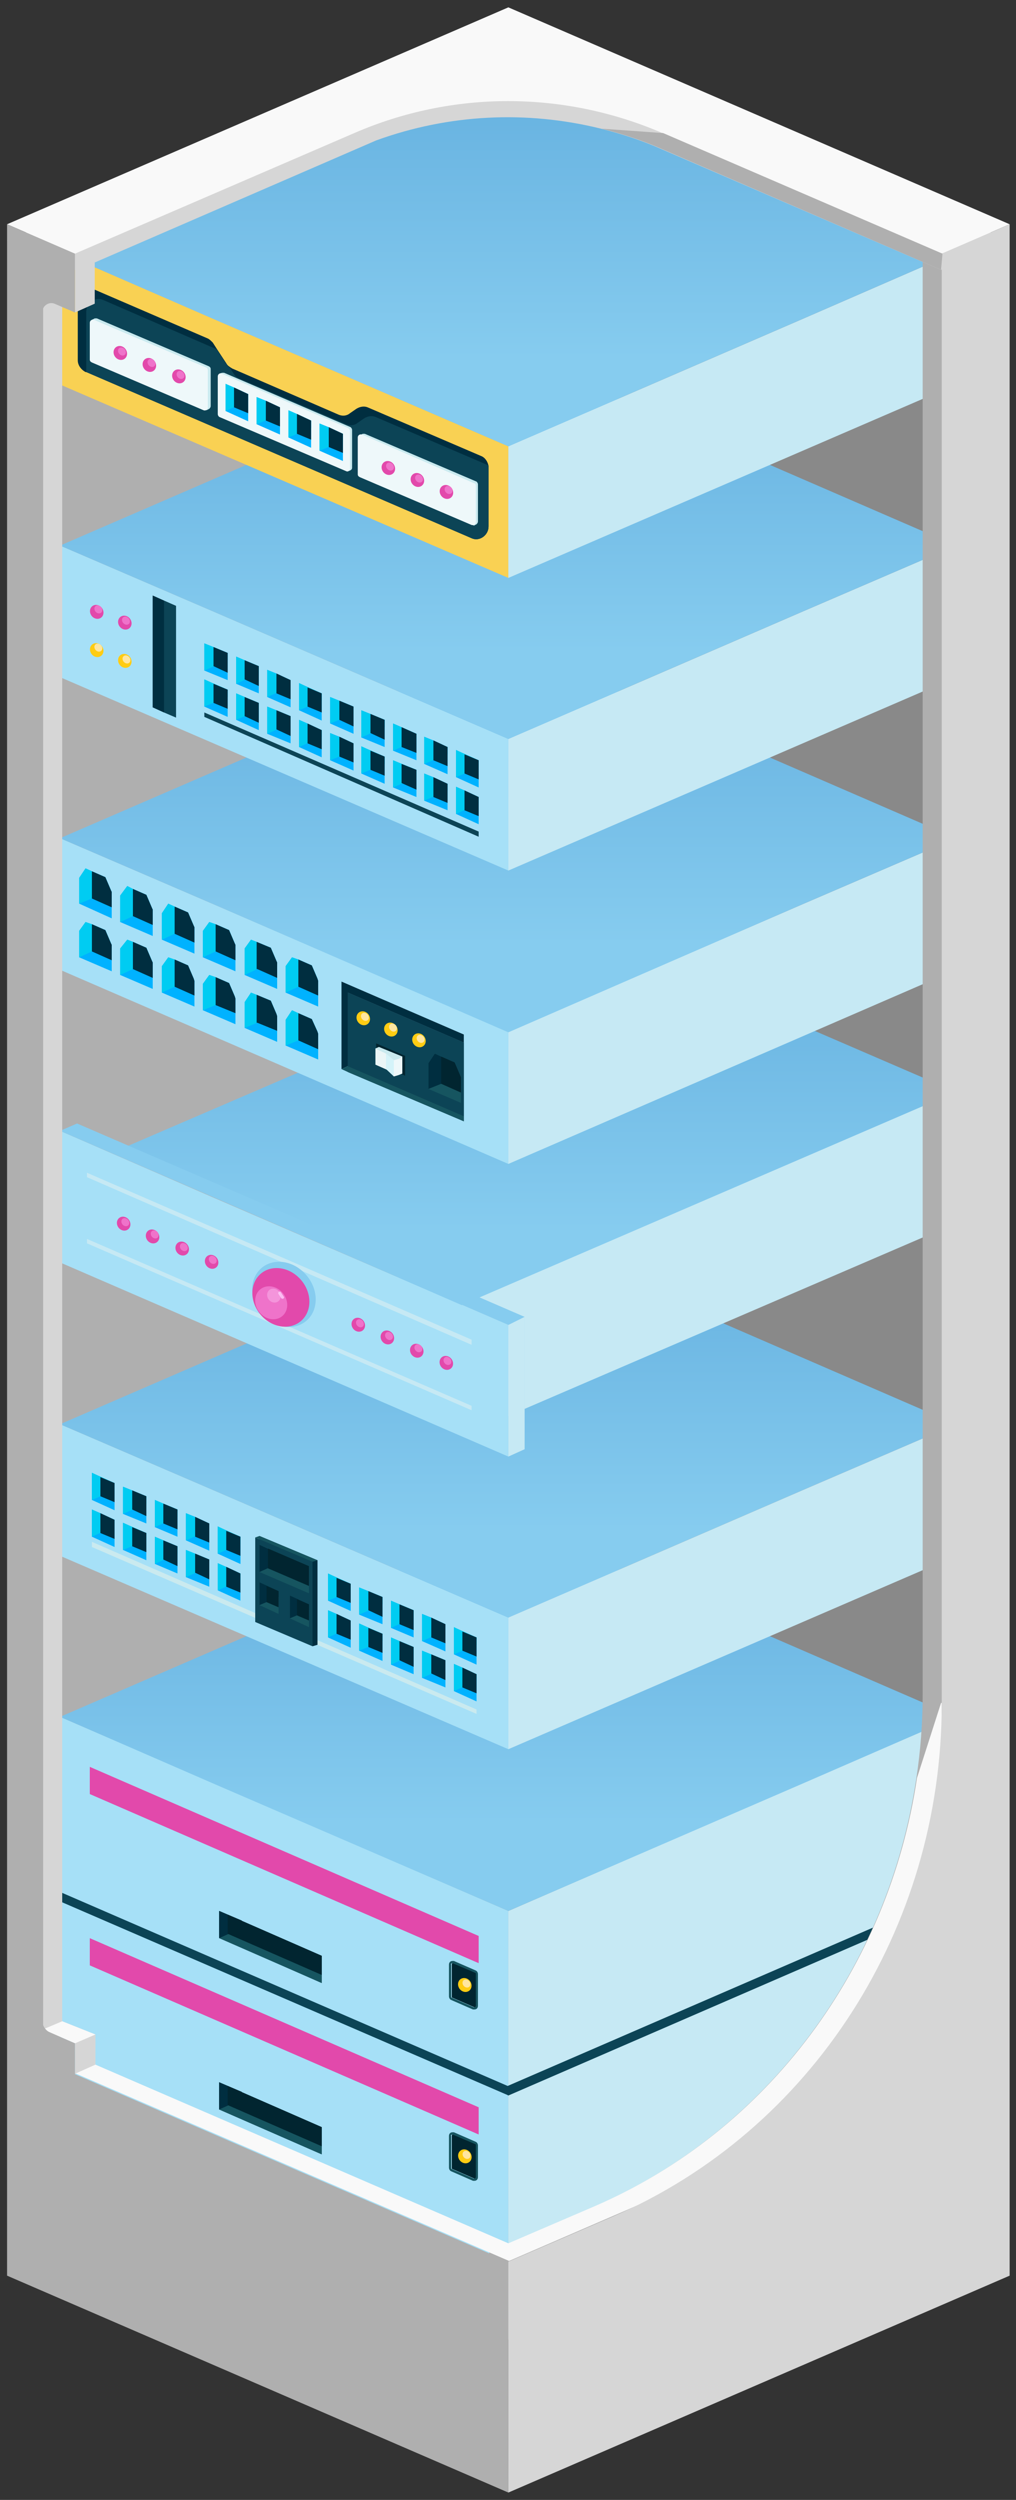 <svg version="1.2" xmlns="http://www.w3.org/2000/svg" xmlns:xlink="http://www.w3.org/1999/xlink" overflow="visible" preserveAspectRatio="none" viewBox="0 0 143.7 340" xml:space="preserve" y="0px" x="0px" id="Layer_1_1581037059349" width="315" height="775"><rect x="0" y="0" width="143.7" height="340" fill="#333333" stroke="none"/><g transform="translate(1, 1)"><style type="text/css">
	.st0_1581037059349{fill:#898989;}
	.st1_1581037059349{fill:#AFAFAF;}
	.st2_1581037059349{fill:#A6E0F7;}
	.st3_1581037059349{fill:#C6E9F4;}
	.st4_1581037059349{fill:#0C4456;}
	.st5_1581037059349{fill:#E249AB;}
	.st6_1581037059349{fill:#165560;}
	.st7_1581037059349{fill:#002E40;}
	.st8_1581037059349{fill:#012530;}
	.st9_1581037059349{fill:#FFCC13;}
	.st10_1581037059349{fill:url(#SVGID_1__1581037059349);}
	.st11_1581037059349{fill:#FFE6A1;}
	.st12_1581037059349{fill:#CAEAEF;}
	.st13_1581037059349{fill:#00B2FF;}
	.st14_1581037059349{fill:#00CCF2;}
	.st15_1581037059349{fill:url(#SVGID_2__1581037059349);}
	.st16_1581037059349{fill:url(#SVGID_3__1581037059349);}
	.st17_1581037059349{fill:#86CCEF;}
	.st18_1581037059349{fill:#EF73CA;}
	.st19_1581037059349{fill:#F495DB;}
	.st20_1581037059349{opacity:0.75;fill:#FFD4FD;}
	.st21_1581037059349{fill:#EBF6F7;}
	.st22_1581037059349{fill:#EEF8FA;}
	.st23_1581037059349{fill:#D4F3F9;}
	.st24_1581037059349{fill:url(#SVGID_4__1581037059349);}
	.st25_1581037059349{fill:url(#SVGID_5__1581037059349);}
	.st26_1581037059349{fill:#F9D153;}
	.st27_1581037059349{fill:url(#SVGID_6__1581037059349);}
	.st28_1581037059349{fill:#D6D6D6;}
	.st29_1581037059349{fill:#F9F9F9;}
</style><g>
	<polygon points="70.9,1 70.9,311.7 138.4,282.7 138.4,30.7" class="st0_1581037059349" vector-effect="non-scaling-stroke"/>
	<polygon points="70.9,1 70.9,311.7 4,285.5 4,29.1" class="st1_1581037059349" vector-effect="non-scaling-stroke"/>
	<polygon points="70.9,258.9 70.9,307.5 7.5,281.1 7.5,232.5 29,241.4" class="st2_1581037059349" vector-effect="non-scaling-stroke"/>
	<polygon points="134.2,232.5 134.2,281.1 70.9,307.5 70.9,258.9 112.7,241.4" class="st3_1581037059349" vector-effect="non-scaling-stroke"/>
	<g>
		<path d="M134.2,256.4v1.2l-63.3,26.4l-0.2-0.1L7.5,257.6v-1.2c0.1,0,0.1,0,0.2,0l63.1,26.3l63.1-26.3    C134,256.4,134.1,256.4,134.2,256.4z" class="st4_1581037059349" vector-effect="non-scaling-stroke"/>
	</g>
	<polygon points="66.7,262.3 66.7,266 11.7,243 11.7,239.3" class="st5_1581037059349" vector-effect="non-scaling-stroke"/>
	<polygon points="44.5,265 44.5,268.7 30,262.5 30,258.9" class="st4_1581037059349" vector-effect="non-scaling-stroke"/>
	<polygon points="66.7,285.6 66.7,289.3 11.7,266.3 11.7,262.6" class="st5_1581037059349" vector-effect="non-scaling-stroke"/>
	<polygon points="44.5,288.3 44.5,292 30,285.9 30,282.2" class="st4_1581037059349" vector-effect="non-scaling-stroke"/>
	<polygon points="44.5,265 44.5,268.7 30,262.6 30,258.9" class="st6_1581037059349" vector-effect="non-scaling-stroke"/>
	<polygon points="33.2,260.2 33.2,261.2 30,262.6 30,258.9" class="st7_1581037059349" vector-effect="non-scaling-stroke"/>
	<polygon points="44.5,265 44.5,267.6 31.2,262 31.2,259.4" class="st8_1581037059349" vector-effect="non-scaling-stroke"/>
	<polygon points="44.5,288.3 44.5,292 30,285.9 30,282.2" class="st6_1581037059349" vector-effect="non-scaling-stroke"/>
	<polygon points="33.2,283.5 33.2,284.5 30,285.9 30,282.2" class="st7_1581037059349" vector-effect="non-scaling-stroke"/>
	<polygon points="44.5,288.3 44.5,290.9 31.2,285.3 31.2,282.7" class="st8_1581037059349" vector-effect="non-scaling-stroke"/>
	<path d="M66.4,267.5v4.3c0,0.2-0.2,0.3-0.3,0.2l-3.1-1.3c-0.1,0-0.1-0.1-0.1-0.2v-4.3c0-0.2,0.2-0.3,0.3-0.2l3.1,1.3   C66.3,267.3,66.4,267.4,66.4,267.5z" class="st8_1581037059349" vector-effect="non-scaling-stroke"/>
	<path d="M63,266C63,266,63,266,63,266l3.2,1.3c0.1,0,0.1,0.1,0.1,0.2v4.3c0,0.1-0.1,0.2-0.2,0.2c0,0-0.1,0-0.1,0   l-3.1-1.3c-0.1,0-0.1-0.1-0.1-0.2v-4.3C62.7,266.1,62.9,266,63,266 M63,265.7c-0.3,0-0.5,0.2-0.5,0.5v4.3c0,0.2,0.1,0.4,0.3,0.5   l3.1,1.3c0.1,0,0.1,0,0.2,0c0.3,0,0.5-0.2,0.5-0.5v-4.3c0-0.2-0.1-0.4-0.3-0.5l-3.1-1.3C63.1,265.7,63.1,265.7,63,265.7L63,265.7z" class="st6_1581037059349" vector-effect="non-scaling-stroke"/>
	<ellipse ry="1" rx="0.9" cy="269" cx="64.6" class="st9_1581037059349" transform="matrix(0.682 -0.732 0.732 0.682 -176.226 132.797)" vector-effect="non-scaling-stroke"/>
	<linearGradient y2="120.836" x2="70.858" y1="246.869" x1="70.858" gradientUnits="userSpaceOnUse" id="SVGID_1__1581037059349" vector-effect="non-scaling-stroke">
		<stop style="stop-color:#86CCEF" offset="0" vector-effect="non-scaling-stroke"/>
		<stop style="stop-color:#68B3E1" offset="0.274" vector-effect="non-scaling-stroke"/>
		<stop style="stop-color:#1B75BC" offset="1" vector-effect="non-scaling-stroke"/>
	</linearGradient>
	<polygon points="134.2,232.5 112.7,241.5 70.9,258.9 29,241.5 7.5,232.5 70.9,206.1" class="st10_1581037059349" vector-effect="non-scaling-stroke"/>
	
		<ellipse ry="0.6" rx="0.5" cy="268.8" cx="64.8" class="st11_1581037059349" transform="matrix(0.682 -0.732 0.732 0.682 -175.984 132.882)" vector-effect="non-scaling-stroke"/>
	<path d="M66.4,290.8v4.3c0,0.2-0.2,0.3-0.3,0.2l-3.1-1.3c-0.1,0-0.1-0.1-0.1-0.2v-4.3c0-0.2,0.2-0.3,0.3-0.2l3.1,1.3   C66.3,290.6,66.4,290.7,66.4,290.8z" class="st8_1581037059349" vector-effect="non-scaling-stroke"/>
	<path d="M63,289.3C63,289.3,63,289.3,63,289.3l3.2,1.3c0.1,0,0.1,0.1,0.1,0.2v4.3c0,0.1-0.1,0.2-0.2,0.2   c0,0-0.1,0-0.1,0l-3.1-1.3c-0.1,0-0.1-0.1-0.1-0.2v-4.3C62.7,289.4,62.9,289.3,63,289.3 M63,289c-0.3,0-0.5,0.2-0.5,0.5v4.3   c0,0.2,0.1,0.4,0.3,0.5l3.1,1.3c0.1,0,0.1,0,0.2,0c0.3,0,0.5-0.2,0.5-0.5v-4.3c0-0.2-0.1-0.4-0.3-0.5l-3.1-1.3   C63.1,289,63.1,289,63,289L63,289z" class="st6_1581037059349" vector-effect="non-scaling-stroke"/>
	<ellipse ry="1" rx="0.9" cy="292.3" cx="64.6" class="st9_1581037059349" transform="matrix(0.682 -0.732 0.732 0.682 -193.271 140.21)" vector-effect="non-scaling-stroke"/>
	
		<ellipse ry="0.6" rx="0.5" cy="292.1" cx="64.8" class="st11_1581037059349" transform="matrix(0.682 -0.732 0.732 0.682 -193.029 140.296)" vector-effect="non-scaling-stroke"/>
	<polygon points="70.9,219 70.9,236.9 7.5,210.6 7.5,192.7 29,201.6" class="st2_1581037059349" vector-effect="non-scaling-stroke"/>
	<polygon points="66.4,231.5 66.4,232.1 12,209.4 12,208.7" class="st12_1581037059349" vector-effect="non-scaling-stroke"/>
	<polygon points="43.9,211.2 43.9,222.7 35.7,219.4 35.7,207.9" class="st4_1581037059349" vector-effect="non-scaling-stroke"/>
	<polygon points="43.2,211.4 43.2,222.9 35.1,219.6 35.1,208.1" class="st4_1581037059349" vector-effect="non-scaling-stroke"/>
	<polygon points="48.6,214.4 48.6,218.1 45.4,216.7 45.4,213 46.6,213.6" class="st13_1581037059349" vector-effect="non-scaling-stroke"/>
	<polygon points="48.6,214.4 48.6,215.4 45.4,216.7 45.4,213" class="st14_1581037059349" vector-effect="non-scaling-stroke"/>
	<polygon points="48.6,214.4 48.6,217 46.6,216.2 46.6,213.6" class="st7_1581037059349" vector-effect="non-scaling-stroke"/>
	<polygon points="53.1,216.2 53.1,219.9 49.8,218.6 49.8,214.9 51.1,215.4" class="st13_1581037059349" vector-effect="non-scaling-stroke"/>
	<polygon points="53.1,216.2 53.1,217.2 49.8,218.6 49.8,214.9" class="st14_1581037059349" vector-effect="non-scaling-stroke"/>
	<polygon points="53.1,216.2 53.1,218.9 51.1,218 51.1,215.4" class="st7_1581037059349" vector-effect="non-scaling-stroke"/>
	<polygon points="57.5,218 57.5,221.7 54.3,220.4 54.3,216.7 55.5,217.2" class="st13_1581037059349" vector-effect="non-scaling-stroke"/>
	<polygon points="57.5,218 57.5,219 54.3,220.4 54.3,216.7" class="st14_1581037059349" vector-effect="non-scaling-stroke"/>
	<polygon points="57.5,218 57.5,220.7 55.5,219.9 55.5,217.2" class="st7_1581037059349" vector-effect="non-scaling-stroke"/>
	<polygon points="62,219.9 62,223.6 58.7,222.2 58.7,218.5 60,219" class="st13_1581037059349" vector-effect="non-scaling-stroke"/>
	<polygon points="62,219.9 62,220.8 58.7,222.2 58.7,218.5" class="st14_1581037059349" vector-effect="non-scaling-stroke"/>
	<polygon points="62,219.9 62,222.5 60,221.7 60,219" class="st7_1581037059349" vector-effect="non-scaling-stroke"/>
	<polygon points="66.4,221.7 66.4,225.4 63.2,224 63.2,220.3 64.4,220.9" class="st13_1581037059349" vector-effect="non-scaling-stroke"/>
	<polygon points="66.4,221.7 66.4,222.7 63.2,224 63.2,220.3" class="st14_1581037059349" vector-effect="non-scaling-stroke"/>
	<polygon points="66.4,221.7 66.4,224.3 64.4,223.5 64.4,220.9" class="st7_1581037059349" vector-effect="non-scaling-stroke"/>
	<polygon points="48.6,219.4 48.6,223.1 45.4,221.7 45.4,218 46.6,218.5" class="st13_1581037059349" vector-effect="non-scaling-stroke"/>
	<polygon points="48.6,219.4 48.6,220.3 45.4,221.7 45.4,218" class="st14_1581037059349" vector-effect="non-scaling-stroke"/>
	<polygon points="48.6,219.4 48.6,222 46.6,221.2 46.6,218.5" class="st7_1581037059349" vector-effect="non-scaling-stroke"/>
	<polygon points="53.1,221.2 53.1,224.9 49.8,223.5 49.8,219.8 51.1,220.4" class="st13_1581037059349" vector-effect="non-scaling-stroke"/>
	<polygon points="53.1,221.2 53.1,222.2 49.8,223.5 49.8,219.8" class="st14_1581037059349" vector-effect="non-scaling-stroke"/>
	<polygon points="53.1,221.2 53.1,223.8 51.1,223 51.1,220.4" class="st7_1581037059349" vector-effect="non-scaling-stroke"/>
	<polygon points="57.5,223 57.5,226.7 54.3,225.4 54.3,221.7 55.5,222.2" class="st13_1581037059349" vector-effect="non-scaling-stroke"/>
	<polygon points="57.5,223 57.5,224 54.3,225.4 54.3,221.7" class="st14_1581037059349" vector-effect="non-scaling-stroke"/>
	<polygon points="57.5,223 57.5,225.7 55.5,224.8 55.5,222.2" class="st7_1581037059349" vector-effect="non-scaling-stroke"/>
	<polygon points="62,224.8 62,228.5 58.7,227.2 58.7,223.5 60,224" class="st13_1581037059349" vector-effect="non-scaling-stroke"/>
	<polygon points="62,224.8 62,225.8 58.7,227.2 58.7,223.5" class="st14_1581037059349" vector-effect="non-scaling-stroke"/>
	<polygon points="62,224.8 62,227.5 60,226.6 60,224" class="st7_1581037059349" vector-effect="non-scaling-stroke"/>
	<polygon points="66.4,226.7 66.4,230.4 63.2,229 63.2,225.3 64.4,225.8" class="st13_1581037059349" vector-effect="non-scaling-stroke"/>
	<polygon points="66.4,226.7 66.4,227.6 63.2,229 63.2,225.3" class="st14_1581037059349" vector-effect="non-scaling-stroke"/>
	<polygon points="66.4,226.7 66.4,229.3 64.4,228.5 64.4,225.8" class="st7_1581037059349" vector-effect="non-scaling-stroke"/>
	<polygon points="15.2,200.7 15.2,204.4 12,203 12,199.3 13.2,199.9" class="st13_1581037059349" vector-effect="non-scaling-stroke"/>
	<polygon points="15.2,200.7 15.2,201.7 12,203 12,199.3" class="st14_1581037059349" vector-effect="non-scaling-stroke"/>
	<polygon points="15.2,200.7 15.2,203.3 13.2,202.5 13.2,199.9" class="st7_1581037059349" vector-effect="non-scaling-stroke"/>
	<polygon points="19.7,202.5 19.7,206.2 16.4,204.9 16.4,201.2 17.7,201.7" class="st13_1581037059349" vector-effect="non-scaling-stroke"/>
	<polygon points="19.7,202.5 19.7,203.5 16.4,204.9 16.4,201.2" class="st14_1581037059349" vector-effect="non-scaling-stroke"/>
	<polygon points="19.7,202.5 19.7,205.2 17.7,204.3 17.7,201.7" class="st7_1581037059349" vector-effect="non-scaling-stroke"/>
	<polygon points="24.1,204.3 24.1,208 20.9,206.7 20.9,203 22.1,203.5" class="st13_1581037059349" vector-effect="non-scaling-stroke"/>
	<polygon points="24.1,204.3 24.1,205.3 20.9,206.7 20.9,203" class="st14_1581037059349" vector-effect="non-scaling-stroke"/>
	<polygon points="24.1,204.3 24.1,207 22.1,206.2 22.1,203.5" class="st7_1581037059349" vector-effect="non-scaling-stroke"/>
	<polygon points="28.6,206.2 28.6,209.9 25.3,208.5 25.3,204.8 26.6,205.3" class="st13_1581037059349" vector-effect="non-scaling-stroke"/>
	<polygon points="33,208 33,211.7 29.8,210.3 29.8,206.6 31,207.2" class="st13_1581037059349" vector-effect="non-scaling-stroke"/>
	<polygon points="42.7,212 42.7,215.7 35.7,212.8 35.7,209.1" class="st6_1581037059349" vector-effect="non-scaling-stroke"/>
	<polygon points="28.6,206.2 28.6,207.1 25.3,208.5 25.3,204.8" class="st14_1581037059349" vector-effect="non-scaling-stroke"/>
	<polygon points="28.6,206.2 28.6,208.8 26.6,208 26.6,205.3" class="st7_1581037059349" vector-effect="non-scaling-stroke"/>
	<polygon points="33,208 33,211.7 29.8,210.3 29.8,206.6 31,207.2" class="st13_1581037059349" vector-effect="non-scaling-stroke"/>
	<polygon points="33,208 33,209 29.8,210.3 29.8,206.6" class="st14_1581037059349" vector-effect="non-scaling-stroke"/>
	<polygon points="33,208 33,210.6 31,209.8 31,207.2" class="st7_1581037059349" vector-effect="non-scaling-stroke"/>
	<polygon points="38.4,215.4 38.4,218.5 35.7,217.3 35.7,214.2 36.7,214.7" class="st6_1581037059349" vector-effect="non-scaling-stroke"/>
	<polygon points="38.4,215.4 38.4,216.2 35.7,217.3 35.7,214.2" class="st7_1581037059349" vector-effect="non-scaling-stroke"/>
	<polygon points="38.4,215.4 38.4,217.6 36.7,216.9 36.7,214.7" class="st8_1581037059349" vector-effect="non-scaling-stroke"/>
	<polygon points="42.7,217.2 42.7,220.3 40,219.1 40,216 41,216.5" class="st6_1581037059349" vector-effect="non-scaling-stroke"/>
	<polygon points="42.7,217.2 42.7,218 40,219.1 40,216" class="st7_1581037059349" vector-effect="non-scaling-stroke"/>
	<polygon points="42.7,217.2 42.7,219.4 41,218.7 41,216.5" class="st8_1581037059349" vector-effect="non-scaling-stroke"/>
	<polygon points="38.9,210.5 38.9,211.4 35.7,212.8 35.7,209.1" class="st7_1581037059349" vector-effect="non-scaling-stroke"/>
	<polygon points="42.7,212 42.7,214.7 36.9,212.3 36.9,209.6" class="st8_1581037059349" vector-effect="non-scaling-stroke"/>
	<polygon points="15.2,205.7 15.2,209.4 12,208 12,204.3 13.2,204.8" class="st13_1581037059349" vector-effect="non-scaling-stroke"/>
	<polygon points="15.2,205.7 15.2,206.6 12,208 12,204.3" class="st14_1581037059349" vector-effect="non-scaling-stroke"/>
	<polygon points="15.2,205.7 15.2,208.3 13.2,207.5 13.2,204.8" class="st7_1581037059349" vector-effect="non-scaling-stroke"/>
	<polygon points="19.7,207.5 19.7,211.2 16.4,209.8 16.4,206.1 17.7,206.7" class="st13_1581037059349" vector-effect="non-scaling-stroke"/>
	<polygon points="19.7,207.5 19.7,208.5 16.4,209.8 16.4,206.1" class="st14_1581037059349" vector-effect="non-scaling-stroke"/>
	<polygon points="19.7,207.5 19.7,210.1 17.7,209.3 17.7,206.7" class="st7_1581037059349" vector-effect="non-scaling-stroke"/>
	<polygon points="24.1,209.3 24.1,213 20.9,211.7 20.9,208 22.1,208.5" class="st13_1581037059349" vector-effect="non-scaling-stroke"/>
	<polygon points="24.1,209.3 24.1,210.3 20.9,211.7 20.9,208" class="st14_1581037059349" vector-effect="non-scaling-stroke"/>
	<polygon points="24.1,209.3 24.1,212 22.1,211.1 22.1,208.5" class="st7_1581037059349" vector-effect="non-scaling-stroke"/>
	<polygon points="28.6,211.1 28.6,214.8 25.3,213.5 25.3,209.8 26.6,210.3" class="st13_1581037059349" vector-effect="non-scaling-stroke"/>
	<polygon points="28.6,211.1 28.6,212.1 25.3,213.5 25.3,209.8" class="st14_1581037059349" vector-effect="non-scaling-stroke"/>
	<polygon points="28.6,211.1 28.6,213.8 26.6,212.9 26.6,210.3" class="st7_1581037059349" vector-effect="non-scaling-stroke"/>
	<polygon points="33,213 33,216.7 29.8,215.3 29.8,211.6 31,212.1" class="st13_1581037059349" vector-effect="non-scaling-stroke"/>
	<linearGradient y2="81.006" x2="70.858" y1="207.039" x1="70.858" gradientUnits="userSpaceOnUse" id="SVGID_2__1581037059349" vector-effect="non-scaling-stroke">
		<stop style="stop-color:#86CCEF" offset="0" vector-effect="non-scaling-stroke"/>
		<stop style="stop-color:#68B3E1" offset="0.274" vector-effect="non-scaling-stroke"/>
		<stop style="stop-color:#1B75BC" offset="1" vector-effect="non-scaling-stroke"/>
	</linearGradient>
	<polygon points="134.2,192.7 112.7,201.6 70.9,219 29,201.6 7.5,192.7 70.9,166.3" class="st15_1581037059349" vector-effect="non-scaling-stroke"/>
	<polygon points="33,213 33,213.9 29.8,215.3 29.8,211.6" class="st14_1581037059349" vector-effect="non-scaling-stroke"/>
	<polygon points="33,213 33,215.6 31,214.8 31,212.1" class="st7_1581037059349" vector-effect="non-scaling-stroke"/>
	<polygon points="134.2,192.7 134.2,210.6 70.9,236.9 70.9,219 112.7,201.6" class="st3_1581037059349" vector-effect="non-scaling-stroke"/>
	<polygon points="43.9,222.7 43.2,222.9 43.2,211.4 43.9,211.2" class="st7_1581037059349" vector-effect="non-scaling-stroke"/>
	<polygon points="35.7,207.9 35.1,208.1 43.2,211.4 43.9,211.2" class="st6_1581037059349" vector-effect="non-scaling-stroke"/>
	<polygon points="134.1,147.5 134.1,165.4 64.3,194.3 64.3,176.4" class="st3_1581037059349" vector-effect="non-scaling-stroke"/>
	<polygon points="70.9,179.2 70.9,197.1 7.5,170.7 7.5,152.8 29,161.8" class="st2_1581037059349" vector-effect="non-scaling-stroke"/>
	<linearGradient y2="39.763" x2="74.489" y1="166.164" x1="74.489" gradientUnits="userSpaceOnUse" id="SVGID_3__1581037059349" vector-effect="non-scaling-stroke">
		<stop style="stop-color:#86CCEF" offset="0" vector-effect="non-scaling-stroke"/>
		<stop style="stop-color:#68B3E1" offset="0.274" vector-effect="non-scaling-stroke"/>
		<stop style="stop-color:#1B75BC" offset="1" vector-effect="non-scaling-stroke"/>
	</linearGradient>
	<polygon points="134.2,147.5 64.3,176.5 30.2,162.2 14.8,155.8 84.6,126.9" class="st16_1581037059349" vector-effect="non-scaling-stroke"/>
	<polygon points="7.5,152.8 9.9,151.8 73.2,178.1 73.2,196.1 70.9,197.1 70.9,179.2" class="st17_1581037059349" vector-effect="non-scaling-stroke"/>
	<ellipse ry="1" rx="0.9" cy="170.6" cx="28.8" class="st5_1581037059349" transform="matrix(0.682 -0.732 0.732 0.682 -115.59 75.347)" vector-effect="non-scaling-stroke"/>
	<ellipse ry="1" rx="0.9" cy="168.8" cx="24.7" class="st5_1581037059349" transform="matrix(0.682 -0.732 0.732 0.682 -115.638 71.768)" vector-effect="non-scaling-stroke"/>
	<ellipse ry="1" rx="0.9" cy="167.1" cx="20.5" class="st5_1581037059349" transform="matrix(0.682 -0.732 0.732 0.682 -115.721 68.204)" vector-effect="non-scaling-stroke"/>
	<ellipse ry="1" rx="0.9" cy="165.4" cx="16.4" class="st5_1581037059349" transform="matrix(0.682 -0.732 0.732 0.682 -115.768 64.624)" vector-effect="non-scaling-stroke"/>
	<ellipse ry="1" rx="0.9" cy="180.9" cx="53.7" class="st5_1581037059349" transform="matrix(0.682 -0.732 0.732 0.682 -115.255 96.832)" vector-effect="non-scaling-stroke"/>
	<ellipse ry="1" rx="0.9" cy="179.2" cx="49.6" class="st5_1581037059349" transform="matrix(0.682 -0.732 0.732 0.682 -115.327 93.263)" vector-effect="non-scaling-stroke"/>
	<ellipse ry="1" rx="0.9" cy="184.4" cx="62" class="st5_1581037059349" transform="matrix(0.682 -0.732 0.732 0.682 -115.139 103.983)" vector-effect="non-scaling-stroke"/>
	<ellipse ry="1" rx="0.9" cy="182.7" cx="57.8" class="st5_1581037059349" transform="matrix(0.682 -0.732 0.732 0.682 -115.21 100.413)" vector-effect="non-scaling-stroke"/>
	<polygon points="73.2,178.1 70.9,179.2 70.9,197.1 73.2,196.1" class="st3_1581037059349" vector-effect="non-scaling-stroke"/>
	
		<ellipse ry="0.6" rx="0.5" cy="165.2" cx="16.6" class="st18_1581037059349" transform="matrix(0.682 -0.732 0.732 0.682 -115.526 64.709)" vector-effect="non-scaling-stroke"/>
	
		<ellipse ry="0.6" rx="0.5" cy="166.9" cx="20.8" class="st18_1581037059349" transform="matrix(0.682 -0.732 0.732 0.682 -115.479 68.289)" vector-effect="non-scaling-stroke"/>
	
		<ellipse ry="0.6" rx="0.5" cy="168.6" cx="24.9" class="st18_1581037059349" transform="matrix(0.682 -0.732 0.732 0.682 -115.395 71.853)" vector-effect="non-scaling-stroke"/>
	<ellipse ry="0.6" rx="0.5" cy="170.3" cx="29" class="st18_1581037059349" transform="matrix(0.682 -0.732 0.732 0.682 -115.348 75.433)" vector-effect="non-scaling-stroke"/>
	<ellipse ry="0.6" rx="0.5" cy="179" cx="49.8" class="st18_1581037059349" transform="matrix(0.682 -0.732 0.732 0.682 -115.084 93.349)" vector-effect="non-scaling-stroke"/>
	
		<ellipse ry="0.6" rx="0.5" cy="180.7" cx="53.9" class="st18_1581037059349" transform="matrix(0.682 -0.732 0.732 0.682 -115.013 96.918)" vector-effect="non-scaling-stroke"/>
	
		<ellipse ry="0.6" rx="0.5" cy="182.4" cx="58.1" class="st18_1581037059349" transform="matrix(0.682 -0.732 0.732 0.682 -114.968 100.499)" vector-effect="non-scaling-stroke"/>
	
		<ellipse ry="0.6" rx="0.5" cy="184.1" cx="62.2" class="st18_1581037059349" transform="matrix(0.682 -0.732 0.732 0.682 -114.897 104.068)" vector-effect="non-scaling-stroke"/>
	<polygon points="65.7,190.2 65.7,190.8 11.3,168.1 11.3,167.5" class="st3_1581037059349" vector-effect="non-scaling-stroke"/>
	<polygon points="65.7,181.2 65.7,181.9 11.3,159.1 11.3,158.5" class="st3_1581037059349" vector-effect="non-scaling-stroke"/>
	<ellipse ry="4.8" rx="4.1" cy="175" cx="39.2" class="st17_1581037059349" transform="matrix(0.679 -0.734 0.734 0.679 -115.904 84.991)" vector-effect="non-scaling-stroke"/>
	
		<ellipse ry="4.3" rx="3.7" cy="175.4" cx="38.8" class="st5_1581037059349" transform="matrix(0.679 -0.734 0.734 0.679 -116.364 84.832)" vector-effect="non-scaling-stroke"/>
	
		<ellipse ry="2.4" rx="2.1" cy="176.1" cx="37.4" class="st18_1581037059349" transform="matrix(0.679 -0.734 0.734 0.679 -117.293 84.063)" vector-effect="non-scaling-stroke"/>
	<ellipse ry="1" rx="0.9" cy="175.1" cx="37.8" class="st19_1581037059349" transform="matrix(0.679 -0.734 0.734 0.679 -116.453 84.061)" vector-effect="non-scaling-stroke"/>
	<path d="M39.1,175.6L39.1,175.6c-0.1,0.1-0.2,0-0.3,0l-0.4-0.6c-0.1-0.1,0-0.2,0-0.3l0,0c0.1-0.1,0.2,0,0.3,0l0.4,0.6   C39.2,175.4,39.2,175.5,39.1,175.6z" class="st20_1581037059349" vector-effect="non-scaling-stroke"/>
	<polygon points="70.9,139.3 70.9,157.3 7.5,130.9 7.5,113 29,121.9" class="st2_1581037059349" vector-effect="non-scaling-stroke"/>
	<polygon points="134.2,113 134.2,130.9 70.9,157.3 70.9,139.3 112.7,121.9" class="st3_1581037059349" vector-effect="non-scaling-stroke"/>
	<polygon points="64.6,139.7 64.6,140.8 48.2,134 48.2,144 47.3,144.4 47.3,132.5" class="st7_1581037059349" vector-effect="non-scaling-stroke"/>
	<polygon points="64.6,140.8 64.6,151.5 48.2,144.8 48.2,134" class="st7_1581037059349" vector-effect="non-scaling-stroke"/>
	<polygon points="64.6,140.8 64.6,150.8 48.2,144 48.2,134" class="st4_1581037059349" vector-effect="non-scaling-stroke"/>
	<polygon points="56.3,142.6 56.3,145.3 52.2,143.6 52.2,140.9" class="st8_1581037059349" vector-effect="non-scaling-stroke"/>
	<polygon points="55.4,143 55.4,145.2 52.1,143.8 52.1,141.6" class="st21_1581037059349" vector-effect="non-scaling-stroke"/>
	<polygon points="14.8,120.3 14.8,123.9 10.2,121.9 10.2,118.4 11.1,117.1 12,117.5 12,117.5 13.9,118.3 14.7,120.1" class="st13_1581037059349" vector-effect="non-scaling-stroke"/>
	<polygon points="14.7,120.1 12,121.2 10.2,121.9 10.2,118.4 11.1,117.1 12,117.5 12,117.5 13.9,118.3" class="st14_1581037059349" vector-effect="non-scaling-stroke"/>
	<polygon points="14.8,120.3 14.8,122.4 12,121.2 12,121.2 12,117.5 13.9,118.3 14.7,120.1" class="st7_1581037059349" vector-effect="non-scaling-stroke"/>
	<polygon points="20.6,122.7 20.6,126.3 16,124.4 16,120.8 17,119.5 17.8,119.9 17.8,119.9 19.7,120.7 20.5,122.5" class="st13_1581037059349" vector-effect="non-scaling-stroke"/>
	<polygon points="20.5,122.5 17.8,123.6 16,124.4 16,120.8 17,119.5 17.8,119.9 17.8,119.9 19.7,120.7" class="st14_1581037059349" vector-effect="non-scaling-stroke"/>
	<polygon points="20.6,122.7 20.6,124.8 17.8,123.6 17.8,123.6 17.8,119.9 19.7,120.7 20.5,122.5" class="st7_1581037059349" vector-effect="non-scaling-stroke"/>
	<polygon points="26.5,125.1 26.5,128.7 21.9,126.8 21.9,123.2 22.8,121.9 23.7,122.3 23.7,122.3 25.6,123.1    26.4,124.9" class="st13_1581037059349" vector-effect="non-scaling-stroke"/>
	<polygon points="26.4,124.9 23.7,126 21.9,126.8 21.9,123.2 22.8,121.9 23.7,122.3 23.7,122.3 25.6,123.1" class="st14_1581037059349" vector-effect="non-scaling-stroke"/>
	<polygon points="26.5,125.1 26.5,127.2 23.7,126 23.7,126 23.7,122.3 25.6,123.1 26.4,124.9" class="st7_1581037059349" vector-effect="non-scaling-stroke"/>
	<polygon points="32.3,127.5 32.3,131.1 27.7,129.2 27.7,125.6 28.6,124.4 29.5,124.7 29.5,124.7 31.4,125.5    32.2,127.3" class="st13_1581037059349" vector-effect="non-scaling-stroke"/>
	<polygon points="32.2,127.3 29.5,128.4 27.7,129.2 27.7,125.6 28.6,124.4 29.5,124.7 29.5,124.7 31.4,125.5" class="st14_1581037059349" vector-effect="non-scaling-stroke"/>
	<polygon points="32.3,127.5 32.3,129.6 29.5,128.4 29.5,128.4 29.5,124.7 31.4,125.5 32.2,127.3" class="st7_1581037059349" vector-effect="non-scaling-stroke"/>
	<polygon points="38.2,129.9 38.2,133.5 33.6,131.6 33.6,128 34.5,126.8 35.3,127.1 35.3,127.1 37.3,127.9 38.1,129.7" class="st13_1581037059349" vector-effect="non-scaling-stroke"/>
	<polygon points="38.1,129.7 35.4,130.8 33.6,131.6 33.6,128 34.5,126.8 35.3,127.1 35.3,127.1 37.3,127.9" class="st14_1581037059349" vector-effect="non-scaling-stroke"/>
	<polygon points="38.2,129.9 38.2,132 35.4,130.8 35.3,130.8 35.3,127.1 37.3,127.9 38.1,129.7" class="st7_1581037059349" vector-effect="non-scaling-stroke"/>
	<polygon points="44,132.4 44,135.9 39.4,134 39.4,130.4 40.3,129.2 41.2,129.5 41.2,129.5 43.1,130.3 43.9,132.1" class="st13_1581037059349" vector-effect="non-scaling-stroke"/>
	<polygon points="43.9,132.1 41.2,133.2 39.4,134 39.4,130.4 40.3,129.2 41.2,129.5 41.2,129.5 43.1,130.3" class="st14_1581037059349" vector-effect="non-scaling-stroke"/>
	<polygon points="44,132.4 44,134.4 41.2,133.2 41.2,133.2 41.2,129.5 43.1,130.3 43.9,132.1" class="st7_1581037059349" vector-effect="non-scaling-stroke"/>
	<polygon points="14.8,127.5 14.8,131.1 10.2,129.2 10.2,125.6 11.1,124.4 12,124.7 12,124.7 13.9,125.5 14.7,127.3" class="st13_1581037059349" vector-effect="non-scaling-stroke"/>
	<polygon points="14.7,127.3 12,128.4 10.2,129.2 10.2,125.6 11.1,124.4 12,124.7 12,124.7 13.9,125.5" class="st14_1581037059349" vector-effect="non-scaling-stroke"/>
	<polygon points="14.8,127.5 14.8,129.6 12,128.4 12,128.4 12,124.7 13.9,125.5 14.7,127.3" class="st7_1581037059349" vector-effect="non-scaling-stroke"/>
	<polygon points="20.6,129.9 20.6,133.5 16,131.6 16,128 17,126.8 17.8,127.1 17.8,127.1 19.7,127.9 20.5,129.7" class="st13_1581037059349" vector-effect="non-scaling-stroke"/>
	<polygon points="20.5,129.7 17.8,130.8 16,131.6 16,128 17,126.8 17.8,127.1 17.8,127.1 19.7,127.9" class="st14_1581037059349" vector-effect="non-scaling-stroke"/>
	<polygon points="20.6,129.9 20.6,132 17.8,130.8 17.8,130.8 17.8,127.1 19.7,127.9 20.5,129.7" class="st7_1581037059349" vector-effect="non-scaling-stroke"/>
	<polygon points="26.5,132.4 26.5,135.9 21.9,134 21.9,130.4 22.8,129.2 23.7,129.5 23.7,129.5 25.6,130.3 26.4,132.1" class="st13_1581037059349" vector-effect="non-scaling-stroke"/>
	<polygon points="26.4,132.1 23.7,133.2 21.9,134 21.9,130.4 22.8,129.2 23.7,129.5 23.7,129.5 25.6,130.3" class="st14_1581037059349" vector-effect="non-scaling-stroke"/>
	<polygon points="26.5,132.4 26.5,134.4 23.7,133.2 23.7,133.2 23.7,129.5 25.6,130.3 26.4,132.1" class="st7_1581037059349" vector-effect="non-scaling-stroke"/>
	<polygon points="32.3,134.8 32.3,138.3 27.7,136.4 27.7,132.8 28.6,131.6 29.5,131.9 29.5,131.9 31.4,132.7    32.2,134.5" class="st13_1581037059349" vector-effect="non-scaling-stroke"/>
	<polygon points="32.2,134.5 29.5,135.7 27.7,136.4 27.7,132.8 28.6,131.6 29.5,131.9 29.5,131.9 31.4,132.7" class="st14_1581037059349" vector-effect="non-scaling-stroke"/>
	<polygon points="32.3,134.8 32.3,136.8 29.5,135.7 29.5,135.6 29.5,131.9 31.4,132.7 32.2,134.5" class="st7_1581037059349" vector-effect="non-scaling-stroke"/>
	<polygon points="38.2,137.2 38.2,140.7 33.6,138.8 33.6,135.3 34.5,134 35.3,134.3 35.3,134.3 37.3,135.1 38.1,136.9" class="st13_1581037059349" vector-effect="non-scaling-stroke"/>
	<polygon points="38.1,136.9 35.4,138.1 33.6,138.8 33.6,135.3 34.5,134 35.3,134.3 35.3,134.3 37.3,135.1" class="st14_1581037059349" vector-effect="non-scaling-stroke"/>
	<polygon points="38.2,137.2 38.2,139.2 35.4,138.1 35.3,138.1 35.3,134.3 37.3,135.1 38.1,136.9" class="st7_1581037059349" vector-effect="non-scaling-stroke"/>
	<polygon points="44,139.6 44,143.1 39.4,141.2 39.4,137.7 40.3,136.4 41.2,136.8 41.2,136.8 43.1,137.6 43.9,139.3" class="st13_1581037059349" vector-effect="non-scaling-stroke"/>
	<polygon points="43.9,139.3 41.2,140.5 39.4,141.2 39.4,137.7 40.3,136.4 41.2,136.8 41.2,136.8 43.1,137.6" class="st14_1581037059349" vector-effect="non-scaling-stroke"/>
	<polygon points="44,139.6 44,141.7 41.2,140.5 41.2,140.5 41.2,136.8 43.1,137.6 43.9,139.3" class="st7_1581037059349" vector-effect="non-scaling-stroke"/>
	<polygon points="64.2,145.5 64.2,149 59.6,147.1 59.6,143.6 60.5,142.3 61.4,142.7 61.4,142.7 63.3,143.5 64.1,145.3" class="st6_1581037059349" vector-effect="non-scaling-stroke"/>
	<polygon points="64.1,145.3 61.4,146.4 59.6,147.1 59.6,143.6 60.5,142.3 61.4,142.7 61.4,142.7 63.3,143.5" class="st7_1581037059349" vector-effect="non-scaling-stroke"/>
	<polygon points="64.2,145.5 64.2,147.6 61.4,146.4 61.4,146.4 61.4,142.7 63.3,143.5 64.1,145.3" class="st8_1581037059349" vector-effect="non-scaling-stroke"/>
	<polygon points="64.6,150.8 64.6,151.5 48.2,144.8 47.3,144.4 48.2,144 48.2,144" class="st6_1581037059349" vector-effect="non-scaling-stroke"/>
	<ellipse ry="1" rx="0.9" cy="139" cx="54.2" class="st9_1581037059349" transform="matrix(0.682 -0.732 0.732 0.682 -84.428 83.903)" vector-effect="non-scaling-stroke"/>
	
		<ellipse ry="0.6" rx="0.5" cy="138.8" cx="54.5" class="st11_1581037059349" transform="matrix(0.682 -0.732 0.732 0.682 -84.186 83.988)" vector-effect="non-scaling-stroke"/>
	<ellipse ry="1" rx="0.9" cy="137.5" cx="50.3" class="st9_1581037059349" transform="matrix(0.682 -0.732 0.732 0.682 -84.575 80.534)" vector-effect="non-scaling-stroke"/>
	
		<ellipse ry="0.6" rx="0.5" cy="137.3" cx="50.5" class="st11_1581037059349" transform="matrix(0.682 -0.732 0.732 0.682 -84.333 80.62)" vector-effect="non-scaling-stroke"/>
	<ellipse ry="1" rx="0.9" cy="140.5" cx="58.2" class="st9_1581037059349" transform="matrix(0.682 -0.732 0.732 0.682 -84.281 87.268)" vector-effect="non-scaling-stroke"/>
	
		<ellipse ry="0.6" rx="0.5" cy="140.3" cx="58.4" class="st11_1581037059349" transform="matrix(0.682 -0.732 0.732 0.682 -84.039 87.353)" vector-effect="non-scaling-stroke"/>
	<polygon points="52.6,141.4 52.1,141.6 55.4,143 55.4,145.2 55.9,145 55.9,142.7" class="st12_1581037059349" vector-effect="non-scaling-stroke"/>
	<polygon points="53.6,142.3 55.4,143 55.4,145.2 54.7,145.4 54.7,143.2" class="st22_1581037059349" vector-effect="non-scaling-stroke"/>
	<polygon points="53.6,142.3 53.6,144.4 54.7,145.4 54.7,143.2" class="st23_1581037059349" vector-effect="non-scaling-stroke"/>
	<linearGradient y2="1.329" x2="70.858" y1="127.362" x1="70.858" gradientUnits="userSpaceOnUse" id="SVGID_4__1581037059349" vector-effect="non-scaling-stroke">
		<stop style="stop-color:#86CCEF" offset="0" vector-effect="non-scaling-stroke"/>
		<stop style="stop-color:#68B3E1" offset="0.274" vector-effect="non-scaling-stroke"/>
		<stop style="stop-color:#1B75BC" offset="1" vector-effect="non-scaling-stroke"/>
	</linearGradient>
	<polygon points="134.2,113 112.7,121.9 70.9,139.4 29,121.9 7.5,113 70.9,86.6" class="st24_1581037059349" vector-effect="non-scaling-stroke"/>
	<polygon points="55.9,142.7 55.4,143 54.7,143.2 54.7,145.4 55.4,145.2 55.9,145" class="st22_1581037059349" vector-effect="non-scaling-stroke"/>
	<polygon points="55.9,142.7 55.4,143 54.7,143.2 53.6,142.3 52.1,141.6 52.6,141.4" class="st12_1581037059349" vector-effect="non-scaling-stroke"/>
	<polygon points="70.9,99.5 70.9,117.4 7.5,91.1 7.5,73.2 29,82.1" class="st2_1581037059349" vector-effect="non-scaling-stroke"/>
	<polygon points="66.7,112.1 66.7,112.8 27.9,96.5 27.9,95.9" class="st4_1581037059349" vector-effect="non-scaling-stroke"/>
	<polygon points="31.2,87.8 31.2,91.5 27.9,90.2 27.9,86.5 29.2,87" class="st13_1581037059349" vector-effect="non-scaling-stroke"/>
	<polygon points="31.2,87.8 31.2,88.8 27.9,90.2 27.9,86.5" class="st14_1581037059349" vector-effect="non-scaling-stroke"/>
	<polygon points="31.2,87.8 31.2,90.5 29.2,89.6 29.2,87" class="st7_1581037059349" vector-effect="non-scaling-stroke"/>
	<polygon points="35.6,89.6 35.6,93.3 32.4,92 32.4,88.3 33.6,88.8" class="st13_1581037059349" vector-effect="non-scaling-stroke"/>
	<polygon points="35.6,89.6 35.6,90.6 32.4,92 32.4,88.3" class="st14_1581037059349" vector-effect="non-scaling-stroke"/>
	<polygon points="35.6,89.6 35.6,92.3 33.6,91.4 33.6,88.8" class="st7_1581037059349" vector-effect="non-scaling-stroke"/>
	<polygon points="40.1,91.5 40.1,95.2 36.8,93.8 36.8,90.1 38.1,90.6" class="st13_1581037059349" vector-effect="non-scaling-stroke"/>
	<polygon points="40.1,91.5 40.1,92.4 36.8,93.8 36.8,90.1" class="st14_1581037059349" vector-effect="non-scaling-stroke"/>
	<polygon points="40.1,91.5 40.1,94.1 38.1,93.3 38.1,90.6" class="st7_1581037059349" vector-effect="non-scaling-stroke"/>
	<polygon points="44.5,93.3 44.5,97 41.3,95.6 41.3,91.9 42.5,92.5" class="st13_1581037059349" vector-effect="non-scaling-stroke"/>
	<polygon points="44.5,93.3 44.5,94.3 41.3,95.6 41.3,91.9" class="st14_1581037059349" vector-effect="non-scaling-stroke"/>
	<polygon points="44.5,93.3 44.5,95.9 42.5,95.1 42.5,92.5" class="st7_1581037059349" vector-effect="non-scaling-stroke"/>
	<polygon points="49,95.1 49,98.8 45.7,97.4 45.7,93.8 47,94.3" class="st13_1581037059349" vector-effect="non-scaling-stroke"/>
	<polygon points="49,95.1 49,96.1 45.7,97.4 45.7,93.8" class="st14_1581037059349" vector-effect="non-scaling-stroke"/>
	<polygon points="49,95.1 49,97.8 47,96.9 47,94.3" class="st7_1581037059349" vector-effect="non-scaling-stroke"/>
	<polygon points="53.4,96.9 53.4,100.6 50.1,99.3 50.1,95.6 51.4,96.1" class="st13_1581037059349" vector-effect="non-scaling-stroke"/>
	<polygon points="53.4,96.9 53.4,97.9 50.1,99.3 50.1,95.6" class="st14_1581037059349" vector-effect="non-scaling-stroke"/>
	<polygon points="53.4,96.9 53.4,99.6 51.4,98.7 51.4,96.1" class="st7_1581037059349" vector-effect="non-scaling-stroke"/>
	<polygon points="57.9,98.8 57.9,102.4 54.6,101.1 54.6,97.4 55.8,97.9" class="st13_1581037059349" vector-effect="non-scaling-stroke"/>
	<polygon points="57.9,98.8 57.9,99.7 54.6,101.1 54.6,97.4" class="st14_1581037059349" vector-effect="non-scaling-stroke"/>
	<polygon points="57.9,98.8 57.9,101.4 55.8,100.6 55.8,97.9" class="st7_1581037059349" vector-effect="non-scaling-stroke"/>
	<polygon points="62.3,100.6 62.3,104.3 59,102.9 59,99.2 60.3,99.7" class="st13_1581037059349" vector-effect="non-scaling-stroke"/>
	<polygon points="62.3,100.6 62.3,101.6 59,102.9 59,99.2" class="st14_1581037059349" vector-effect="non-scaling-stroke"/>
	<polygon points="62.3,100.6 62.3,103.2 60.3,102.4 60.3,99.7" class="st7_1581037059349" vector-effect="non-scaling-stroke"/>
	<polygon points="66.7,102.4 66.7,106.1 63.5,104.7 63.5,101 64.7,101.6" class="st13_1581037059349" vector-effect="non-scaling-stroke"/>
	<polygon points="66.7,102.4 66.7,103.4 63.5,104.7 63.5,101" class="st14_1581037059349" vector-effect="non-scaling-stroke"/>
	<polygon points="66.7,102.4 66.7,105 64.7,104.2 64.7,101.6" class="st7_1581037059349" vector-effect="non-scaling-stroke"/>
	<polygon points="31.2,92.8 31.2,96.5 27.9,95.1 27.9,91.4 29.2,92" class="st13_1581037059349" vector-effect="non-scaling-stroke"/>
	<polygon points="31.2,92.8 31.2,93.8 27.9,95.1 27.9,91.4" class="st14_1581037059349" vector-effect="non-scaling-stroke"/>
	<polygon points="31.2,92.8 31.2,95.4 29.2,94.6 29.2,92" class="st7_1581037059349" vector-effect="non-scaling-stroke"/>
	<polygon points="35.6,94.6 35.6,98.3 32.4,96.9 32.4,93.3 33.6,93.8" class="st13_1581037059349" vector-effect="non-scaling-stroke"/>
	<polygon points="35.6,94.6 35.6,95.6 32.4,96.9 32.4,93.3" class="st14_1581037059349" vector-effect="non-scaling-stroke"/>
	<polygon points="35.6,94.6 35.6,97.3 33.6,96.4 33.6,93.8" class="st7_1581037059349" vector-effect="non-scaling-stroke"/>
	<polygon points="40.1,96.4 40.1,100.1 36.8,98.8 36.8,95.1 38.1,95.6" class="st13_1581037059349" vector-effect="non-scaling-stroke"/>
	<polygon points="40.1,96.4 40.1,97.4 36.8,98.8 36.8,95.1" class="st14_1581037059349" vector-effect="non-scaling-stroke"/>
	<polygon points="40.1,96.4 40.1,99.1 38.1,98.2 38.1,95.6" class="st7_1581037059349" vector-effect="non-scaling-stroke"/>
	<polygon points="44.5,98.3 44.5,102 41.3,100.6 41.3,96.9 42.5,97.4" class="st13_1581037059349" vector-effect="non-scaling-stroke"/>
	<polygon points="44.5,98.3 44.5,99.2 41.3,100.6 41.3,96.9" class="st14_1581037059349" vector-effect="non-scaling-stroke"/>
	<polygon points="44.5,98.3 44.5,100.9 42.5,100.1 42.5,97.4" class="st7_1581037059349" vector-effect="non-scaling-stroke"/>
	<polygon points="49,100.1 49,103.8 45.7,102.4 45.7,98.7 47,99.2" class="st13_1581037059349" vector-effect="non-scaling-stroke"/>
	<polygon points="49,100.1 49,101.1 45.7,102.4 45.7,98.7" class="st14_1581037059349" vector-effect="non-scaling-stroke"/>
	<polygon points="49,100.1 49,102.7 47,101.9 47,99.2" class="st7_1581037059349" vector-effect="non-scaling-stroke"/>
	<polygon points="53.4,101.9 53.4,105.6 50.1,104.2 50.1,100.5 51.4,101.1" class="st13_1581037059349" vector-effect="non-scaling-stroke"/>
	<polygon points="53.4,101.9 53.4,102.9 50.1,104.2 50.1,100.5" class="st14_1581037059349" vector-effect="non-scaling-stroke"/>
	<polygon points="53.4,101.9 53.4,104.5 51.4,103.7 51.4,101.1" class="st7_1581037059349" vector-effect="non-scaling-stroke"/>
	<polygon points="57.9,103.7 57.9,107.4 54.6,106.1 54.6,102.4 55.8,102.9" class="st13_1581037059349" vector-effect="non-scaling-stroke"/>
	<polygon points="57.9,103.7 57.9,104.7 54.6,106.1 54.6,102.4" class="st14_1581037059349" vector-effect="non-scaling-stroke"/>
	<polygon points="57.9,103.7 57.9,106.4 55.8,105.5 55.8,102.9" class="st7_1581037059349" vector-effect="non-scaling-stroke"/>
	<polygon points="62.3,105.6 62.3,109.2 59,107.9 59,104.2 60.3,104.7" class="st13_1581037059349" vector-effect="non-scaling-stroke"/>
	<polygon points="62.3,105.6 62.3,106.5 59,107.9 59,104.2" class="st14_1581037059349" vector-effect="non-scaling-stroke"/>
	<polygon points="62.3,105.6 62.3,108.2 60.3,107.4 60.3,104.7" class="st7_1581037059349" vector-effect="non-scaling-stroke"/>
	<polygon points="66.7,107.4 66.7,111.1 63.5,109.7 63.5,106 64.7,106.5" class="st13_1581037059349" vector-effect="non-scaling-stroke"/>
	<polygon points="66.7,107.4 66.7,108.3 63.5,109.7 63.5,106" class="st14_1581037059349" vector-effect="non-scaling-stroke"/>
	<polygon points="66.7,107.4 66.7,110 64.7,109.2 64.7,106.5" class="st7_1581037059349" vector-effect="non-scaling-stroke"/>
	<polygon points="134.2,73.2 134.2,91.1 70.9,117.4 70.9,99.5 112.7,82.1" class="st3_1581037059349" vector-effect="non-scaling-stroke"/>
	<polygon points="23.9,81.4 23.9,96.6 22.2,95.9 20.6,95.2 20.6,80" class="st4_1581037059349" vector-effect="non-scaling-stroke"/>
	<polygon points="22.2,80.7 22.2,95.9 20.6,95.2 20.6,80" class="st7_1581037059349" vector-effect="non-scaling-stroke"/>
	<ellipse ry="1" rx="0.9" cy="83.7" cx="16.6" class="st5_1581037059349" transform="matrix(0.682 -0.732 0.732 0.682 -55.934 38.749)" vector-effect="non-scaling-stroke"/>
	<ellipse ry="0.6" rx="0.5" cy="83.4" cx="16.8" class="st18_1581037059349" transform="matrix(0.682 -0.732 0.732 0.682 -55.692 38.834)" vector-effect="non-scaling-stroke"/>
	<ellipse ry="1" rx="0.9" cy="88.9" cx="16.6" class="st9_1581037059349" transform="matrix(0.682 -0.732 0.732 0.682 -59.743 40.405)" vector-effect="non-scaling-stroke"/>
	<ellipse ry="0.6" rx="0.5" cy="88.7" cx="16.8" class="st11_1581037059349" transform="matrix(0.682 -0.732 0.732 0.682 -59.501 40.491)" vector-effect="non-scaling-stroke"/>
	<ellipse ry="1" rx="0.9" cy="82.2" cx="12.6" class="st5_1581037059349" transform="matrix(0.682 -0.732 0.732 0.682 -56.081 35.38)" vector-effect="non-scaling-stroke"/>
	<ellipse ry="0.6" rx="0.5" cy="81.9" cx="12.9" class="st18_1581037059349" transform="matrix(0.682 -0.732 0.732 0.682 -55.839 35.466)" vector-effect="non-scaling-stroke"/>
	<ellipse ry="1" rx="0.9" cy="87.4" cx="12.6" class="st9_1581037059349" transform="matrix(0.682 -0.732 0.732 0.682 -59.89 37.037)" vector-effect="non-scaling-stroke"/>
	<linearGradient y2="-38.483" x2="70.858" y1="87.55" x1="70.858" gradientUnits="userSpaceOnUse" id="SVGID_5__1581037059349" vector-effect="non-scaling-stroke">
		<stop style="stop-color:#86CCEF" offset="0" vector-effect="non-scaling-stroke"/>
		<stop style="stop-color:#68B3E1" offset="0.274" vector-effect="non-scaling-stroke"/>
		<stop style="stop-color:#1B75BC" offset="1" vector-effect="non-scaling-stroke"/>
	</linearGradient>
	<polygon points="134.2,73.2 112.7,82.1 70.9,99.5 29,82.1 7.5,73.2 70.9,46.8" class="st25_1581037059349" vector-effect="non-scaling-stroke"/>
	<ellipse ry="0.6" rx="0.5" cy="87.1" cx="12.9" class="st11_1581037059349" transform="matrix(0.682 -0.732 0.732 0.682 -59.648 37.122)" vector-effect="non-scaling-stroke"/>
	<polygon points="70.9,59.7 70.9,77.6 7.5,51.3 7.5,33.3 29,42.3" class="st26_1581037059349" vector-effect="non-scaling-stroke"/>
	<path d="M68.1,62.6v8c0,1.2-1.3,2.1-2.4,1.6L11.2,49.6l-0.1,0c-0.6-0.3-1.1-0.9-1.1-1.6v-8c0-1.2,1.3-2.1,2.4-1.6   L28.3,45c0.3,0.1,0.6,0.4,0.8,0.6l0.6,0.9l1.3,1.9c0.1,0.2,0.3,0.4,0.5,0.5c0.1,0.1,0.2,0.1,0.3,0.2l15.1,6.3   c0.5,0.2,1.1,0.2,1.6-0.2l0.9-0.6c0.5-0.3,1.1-0.4,1.6-0.2l16,6.6c0.6,0.2,1,0.8,1.1,1.4C68.1,62.5,68.1,62.6,68.1,62.6z" class="st7_1581037059349" vector-effect="non-scaling-stroke"/>
	<path d="M68.1,62.6v8c0,1.2-1.3,2.1-2.4,1.6L11.2,49.6c0-0.1,0-0.2,0-0.2v-8c0-1.2,1.3-2.1,2.4-1.6l15.8,6.6   c0.1,0,0.2,0.1,0.3,0.2l1.3,1.9c0.1,0.2,0.3,0.4,0.5,0.5l0.6,0.9c0.2,0.3,0.5,0.5,0.8,0.6L48,56.7c0.5,0.2,1.1,0.2,1.6-0.2l0.9-0.6   c0.5-0.3,1.1-0.4,1.6-0.2l16,6.6C68.1,62.5,68.1,62.6,68.1,62.6z" class="st4_1581037059349" vector-effect="non-scaling-stroke"/>
	<path d="M48.6,57.1l-17.9-7.4c-0.1,0-0.2,0-0.3,0l0,0l-0.3,0.1l0.1,0.2c0,0,0,0,0,0.1v5.1c0,0.2,0.1,0.3,0.2,0.4   l17.8,7.4l0,0.1l0.3-0.1l0,0c0.2-0.1,0.3-0.2,0.3-0.4v-5.1C48.8,57.3,48.7,57.2,48.6,57.1z" class="st12_1581037059349" vector-effect="non-scaling-stroke"/>
	<path d="M48.5,57.6v5.1c0,0.3-0.3,0.5-0.5,0.4L30,55.7c-0.1-0.1-0.2-0.2-0.2-0.4v-5.1c0-0.3,0.3-0.5,0.5-0.4l17.9,7.4   C48.4,57.3,48.5,57.5,48.5,57.6z" class="st22_1581037059349" vector-effect="non-scaling-stroke"/>
	<polygon points="47.5,58 47.5,61.7 44.2,60.3 44.2,56.6 45.5,57.1" class="st13_1581037059349" vector-effect="non-scaling-stroke"/>
	<polygon points="47.5,58 47.5,59 44.2,60.3 44.2,56.6" class="st14_1581037059349" vector-effect="non-scaling-stroke"/>
	<polygon points="47.5,58 47.5,60.6 45.5,59.8 45.5,57.1" class="st7_1581037059349" vector-effect="non-scaling-stroke"/>
	<polygon points="43,56.2 43,59.9 39.8,58.5 39.8,54.8 41,55.3" class="st13_1581037059349" vector-effect="non-scaling-stroke"/>
	<polygon points="43,56.2 43,57.2 39.8,58.5 39.8,54.8" class="st14_1581037059349" vector-effect="non-scaling-stroke"/>
	<polygon points="43,56.2 43,58.8 41,58 41,55.3" class="st7_1581037059349" vector-effect="non-scaling-stroke"/>
	<polygon points="38.6,54.4 38.6,58.1 35.3,56.7 35.3,53 36.6,53.5" class="st13_1581037059349" vector-effect="non-scaling-stroke"/>
	<polygon points="38.6,54.4 38.6,55.4 35.3,56.7 35.3,53" class="st14_1581037059349" vector-effect="non-scaling-stroke"/>
	<polygon points="38.6,54.4 38.6,57 36.6,56.2 36.6,53.5" class="st7_1581037059349" vector-effect="non-scaling-stroke"/>
	<polygon points="134.2,33.3 134.2,51.3 70.9,77.6 70.9,59.7 112.7,42.3" class="st3_1581037059349" vector-effect="non-scaling-stroke"/>
	<linearGradient y2="-78.322" x2="70.858" y1="47.712" x1="70.858" gradientUnits="userSpaceOnUse" id="SVGID_6__1581037059349" vector-effect="non-scaling-stroke">
		<stop style="stop-color:#86CCEF" offset="0" vector-effect="non-scaling-stroke"/>
		<stop style="stop-color:#68B3E1" offset="0.274" vector-effect="non-scaling-stroke"/>
		<stop style="stop-color:#1B75BC" offset="1" vector-effect="non-scaling-stroke"/>
	</linearGradient>
	<polygon points="134.2,33.3 112.7,42.3 70.9,59.7 29,42.3 7.5,33.3 70.9,7" class="st27_1581037059349" vector-effect="non-scaling-stroke"/>
	<path d="M28.5,48.8l-15.8-6.5c-0.1,0-0.2,0-0.3,0l0,0l-0.4,0.2l0,0.4l0.1,0v4.8c0,0.2,0.1,0.3,0.3,0.4L28,54.5   l0.2,0.3l0.4-0.2l0,0c0.1-0.1,0.2-0.2,0.2-0.4v-5C28.8,49,28.7,48.9,28.5,48.8z" class="st12_1581037059349" vector-effect="non-scaling-stroke"/>
	<path d="M28.4,49.4v5c0,0.3-0.3,0.5-0.6,0.4l-15.8-6.5c-0.2-0.1-0.3-0.2-0.3-0.4v-5c0-0.3,0.3-0.5,0.6-0.4L28.2,49   C28.3,49,28.4,49.2,28.4,49.4z" class="st22_1581037059349" vector-effect="non-scaling-stroke"/>
	<path d="M66.4,64.5L50.6,58c-0.1,0-0.2,0-0.3,0l0,0l-0.4,0.2l0,0.4l0.1,0v4.8c0,0.2,0.1,0.3,0.3,0.4l15.5,6.4l0.2,0.3   l0.4-0.2l0,0c0.1-0.1,0.2-0.2,0.2-0.4v-5C66.6,64.7,66.5,64.6,66.4,64.5z" class="st12_1581037059349" vector-effect="non-scaling-stroke"/>
	<path d="M66.3,65v5c0,0.3-0.3,0.5-0.6,0.4l-15.8-6.5c-0.2-0.1-0.3-0.2-0.3-0.4v-5c0-0.3,0.3-0.5,0.6-0.4L66,64.7   C66.2,64.7,66.3,64.9,66.3,65z" class="st22_1581037059349" vector-effect="non-scaling-stroke"/>
	<polygon points="34.1,52.6 34.1,56.3 30.9,54.9 30.9,51.2 32.1,51.7" class="st13_1581037059349" vector-effect="non-scaling-stroke"/>
	<polygon points="34.1,52.6 34.1,53.5 30.9,54.9 30.9,51.2" class="st14_1581037059349" vector-effect="non-scaling-stroke"/>
	<polygon points="34.1,52.6 34.1,55.2 32.1,54.4 32.1,51.7" class="st7_1581037059349" vector-effect="non-scaling-stroke"/>
	<ellipse ry="1" rx="0.9" cy="50.2" cx="24.3" class="st5_1581037059349" transform="matrix(0.682 -0.732 0.732 0.682 -29.019 33.74)" vector-effect="non-scaling-stroke"/>
	<ellipse ry="0.6" rx="0.5" cy="50" cx="24.5" class="st18_1581037059349" transform="matrix(0.682 -0.732 0.732 0.682 -28.776 33.826)" vector-effect="non-scaling-stroke"/>
	<ellipse ry="1" rx="0.9" cy="48.6" cx="20.1" class="st5_1581037059349" transform="matrix(0.682 -0.732 0.732 0.682 -29.159 30.201)" vector-effect="non-scaling-stroke"/>
	<ellipse ry="0.6" rx="0.5" cy="48.4" cx="20.4" class="st18_1581037059349" transform="matrix(0.682 -0.732 0.732 0.682 -28.917 30.287)" vector-effect="non-scaling-stroke"/>
	<ellipse ry="1" rx="0.9" cy="47" cx="16" class="st5_1581037059349" transform="matrix(0.682 -0.732 0.732 0.682 -29.299 26.661)" vector-effect="non-scaling-stroke"/>
	<ellipse ry="0.6" rx="0.5" cy="46.8" cx="16.2" class="st18_1581037059349" transform="matrix(0.682 -0.732 0.732 0.682 -29.057 26.747)" vector-effect="non-scaling-stroke"/>
	<ellipse ry="1" rx="0.9" cy="65.9" cx="62.1" class="st5_1581037059349" transform="matrix(0.682 -0.732 0.732 0.682 -28.448 66.422)" vector-effect="non-scaling-stroke"/>
	<ellipse ry="1" rx="0.9" cy="64.3" cx="58" class="st5_1581037059349" transform="matrix(0.682 -0.732 0.732 0.682 -28.588 62.882)" vector-effect="non-scaling-stroke"/>
	<ellipse ry="1" rx="0.9" cy="62.7" cx="53.9" class="st5_1581037059349" transform="matrix(0.682 -0.732 0.732 0.682 -28.729 59.343)" vector-effect="non-scaling-stroke"/>
	<ellipse ry="0.6" rx="0.5" cy="62.5" cx="54.1" class="st18_1581037059349" transform="matrix(0.682 -0.732 0.732 0.682 -28.486 59.429)" vector-effect="non-scaling-stroke"/>
	<ellipse ry="0.6" rx="0.5" cy="64.1" cx="58.2" class="st18_1581037059349" transform="matrix(0.682 -0.732 0.732 0.682 -28.346 62.968)" vector-effect="non-scaling-stroke"/>
	<ellipse ry="0.6" rx="0.5" cy="65.7" cx="62.4" class="st18_1581037059349" transform="matrix(0.682 -0.732 0.732 0.682 -28.206 66.507)" vector-effect="non-scaling-stroke"/>
	<g>
		<path d="M137.3,29.5l1.8,259.3l-70.9,29.5v-13l2.6-1.1l12.1-5c24.6-10.3,41.7-32.5,45.7-58.3    c0.6-3.8,0.9-7.6,0.9-11.5V32.2L137.3,29.5z" class="st1_1581037059349" vector-effect="non-scaling-stroke"/>
		<path d="M70.9,2.2L0,31.7l9.6,4v5.8l2.8-1.2v-5.6l39.8-16.6C62.5,14.5,73.5,14,84,16.5c2.9,0.7,5.8,1.6,8.6,2.8    l39.5,16.4l9.6-4L70.9,2.2z" class="st28_1581037059349" vector-effect="non-scaling-stroke"/>
		<polygon points="9.6,281.1 12.5,279.9 12.5,275.7 7.8,273.9 7.8,40.7 5.1,39.6 5.1,275 9.6,276.9" class="st28_1581037059349" vector-effect="non-scaling-stroke"/>
		<path d="M70.9,0L0,29.5l9.6,4l39.5-16.4c13.9-5.8,29.6-5.8,43.6,0l39.5,16.4l9.6-4L70.9,0z" class="st29_1581037059349" vector-effect="non-scaling-stroke"/>
		<path d="M132.1,230.6l-3.4,10.2c-4,25.8-21.1,48.1-45.7,58.3l-12.1,5l0,0l-58.4-24.3l-2.8,1.2l61.3,25.5l49.5-20.6    l11.7-4.9V230.6z" class="st29_1581037059349" vector-effect="non-scaling-stroke"/>
		<polygon points="9.6,276.9 12.5,275.7 7.8,273.9 5.1,275" class="st29_1581037059349" vector-effect="non-scaling-stroke"/>
		<path d="M0,29.5l9.6,4v8l-2.9-1.2c-0.8-0.3-1.7,0.3-1.7,1.1v232.5c0,0.6,0.4,1.2,1,1.5l3.6,1.5v4.2l61.3,25.5l0,31.4    L0,308.5V29.5z" class="st1_1581037059349" vector-effect="non-scaling-stroke"/>
		<path d="M70.9,338l70.9-29.5v-279l-9.6,4v197.2c0,30.6-18.4,58.1-46.6,69.8l-14.7,6.1L70.9,338z" class="st28_1581037059349" vector-effect="non-scaling-stroke"/>
		<path d="M132.1,35.7L92.7,19.3c-2.8-1.2-5.7-2.1-8.6-2.8l0,0l8.7,0.6l39.5,16.4L132.1,35.7z" class="st1_1581037059349" vector-effect="non-scaling-stroke"/>
	</g>
</g></g></svg>